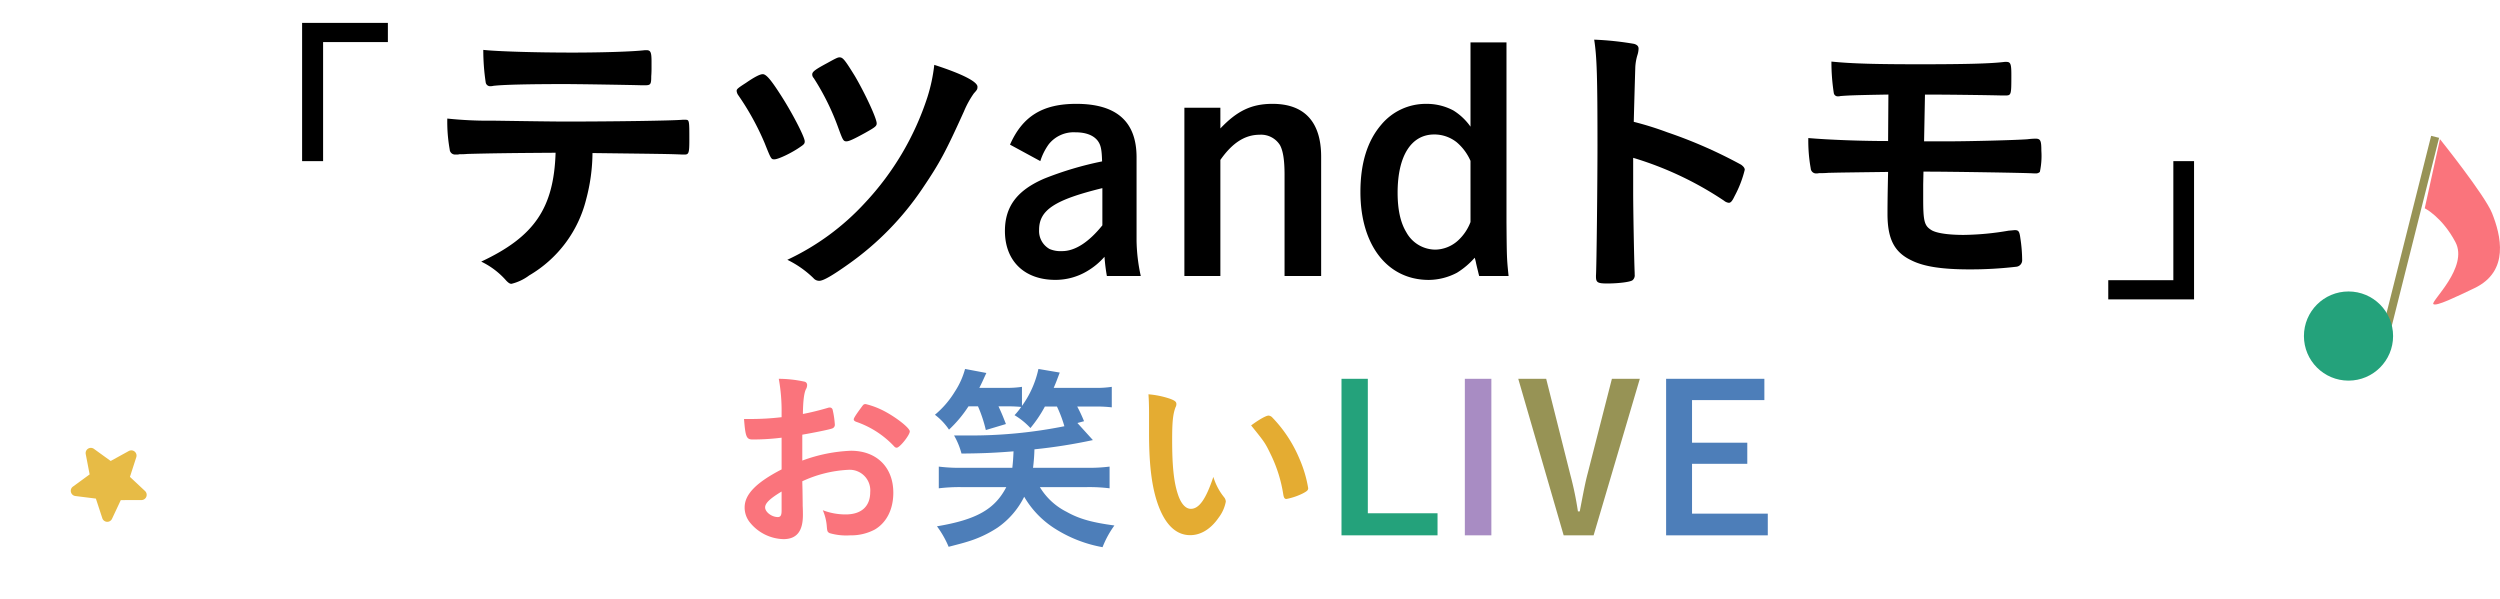 <svg xmlns="http://www.w3.org/2000/svg" width="526" height="126" viewBox="0 0 526 126">
  <g id="グループ_213" data-name="グループ 213" transform="translate(-504 -1823)">
    <rect id="長方形_123" data-name="長方形 123" width="526" height="126" transform="translate(504 1823)" fill="#fff" opacity="0"/>
    <g id="グループ_100" data-name="グループ 100" transform="translate(567.564 1827.815)">
      <g id="グループ_99" data-name="グループ 99" transform="translate(0 0)">
        <path id="パス_480" data-name="パス 480" d="M254.35,956.123V927.035h18.045v4.038H258.766v25.05Z" transform="translate(-254.35 -927.035)"/>
        <path id="パス_481" data-name="パス 481" d="M273.937,951.785c-.694.064-1.136.064-1.388.064a1.379,1.379,0,0,0-.567.064h-.569a1.125,1.125,0,0,1-1.2-1.072,32.935,32.935,0,0,1-.505-6.5,82.718,82.718,0,0,0,9.719.444q12.4.188,14.956.187c10.538,0,22.841-.187,24.8-.378h.569c.883,0,.883.064.883,4.229,0,2.775-.125,3.091-1.01,3.091h-.442c-2.9-.127-4.1-.127-18.928-.316a38.609,38.609,0,0,1-1.325,9.717,25.7,25.7,0,0,1-11.99,16.028,10.269,10.269,0,0,1-3.724,1.768c-.316,0-.567-.127-1.072-.633a16.485,16.485,0,0,0-5.3-4.038c11.171-5.237,15.27-11.232,15.65-22.906C282.267,951.6,278.8,951.659,273.937,951.785ZM295.96,930.46c6.057,0,12.682-.191,15.332-.505h.316c.883,0,1.072.44,1.072,2.4v1.325c0,.378,0,1.01-.062,1.766,0,1.7-.127,1.893-1.327,1.893h-.756c-1.7-.064-13.251-.253-16.092-.253-7.572,0-13.06.125-15.081.378a1.558,1.558,0,0,1-.505.064.944.944,0,0,1-1.072-.819,45.727,45.727,0,0,1-.505-6.817C279.993,930.207,288.2,930.46,295.96,930.46Z" transform="translate(-239.16 -924.212)"/>
        <path id="パス_482" data-name="パス 482" d="M309.4,938.318c2.4,3.66,5.237,9.088,5.237,10.033,0,.442-.125.633-.883,1.136-1.766,1.261-4.67,2.65-5.49,2.65-.694,0-.694,0-2.083-3.471a55.524,55.524,0,0,0-5.49-9.968,1.84,1.84,0,0,1-.378-.947c0-.378.191-.569,1.955-1.7,1.83-1.263,2.966-1.832,3.535-1.832C306.5,934.217,307.447,935.291,309.4,938.318Zm41.582-1.45c0,.505-.062.63-.756,1.386a19.805,19.805,0,0,0-2.083,3.787c-3.913,8.645-5.112,10.852-8.645,16.09a61.446,61.446,0,0,1-15.712,16.092c-3.282,2.333-5.237,3.469-6.057,3.469a1.566,1.566,0,0,1-1.263-.567,21.152,21.152,0,0,0-5.49-3.851,52.184,52.184,0,0,0,16.342-11.988,59.322,59.322,0,0,0,13.126-22.21,35.108,35.108,0,0,0,1.45-6.817C347.765,934.153,350.984,935.8,350.984,936.868Zm-23.662,9.715c-2.524,1.39-3.407,1.768-3.913,1.768-.629,0-.756-.253-1.639-2.649a51.914,51.914,0,0,0-5.237-10.663,1.1,1.1,0,0,1-.316-.758c0-.567.569-1.01,3.155-2.4,1.83-1.01,2.208-1.2,2.588-1.2.694,0,1.074.443,3.218,3.912,2.083,3.535,4.6,8.9,4.6,9.971C329.782,945.133,329.468,945.385,327.322,946.583Z" transform="translate(-208.886 -923.428)"/>
        <path id="パス_483" data-name="パス 483" d="M329.763,944.182c2.649-5.995,6.878-8.583,13.945-8.583,8.456,0,12.682,3.724,12.682,11.234v17.6a37.1,37.1,0,0,0,.883,7.381h-7.131a39.029,39.029,0,0,1-.5-4.038,14.841,14.841,0,0,1-3.662,3.029,12.981,12.981,0,0,1-6.687,1.83c-6.5,0-10.6-3.976-10.6-10.284,0-5.176,2.588-8.583,8.328-11.043a70.85,70.85,0,0,1,12.115-3.6c-.064-2.459-.253-3.407-.883-4.29-.885-1.2-2.524-1.83-4.732-1.83a6.708,6.708,0,0,0-5.617,2.526,12.546,12.546,0,0,0-1.766,3.533Zm19.433,9.15c-10.033,2.46-13.313,4.607-13.313,8.772a4.327,4.327,0,0,0,2.208,4.038,5.93,5.93,0,0,0,2.649.442c2.715,0,5.617-1.894,8.456-5.426Z" transform="translate(-180.821 -918.565)"/>
        <path id="パス_484" data-name="パス 484" d="M355.248,940.775c3.533-3.721,6.562-5.175,10.978-5.175,6.691,0,10.224,3.787,10.224,11.107v25.112h-7.7V950.555c0-3.155-.316-5.048-.949-6.248a4.685,4.685,0,0,0-4.29-2.208c-3.091,0-5.742,1.7-8.265,5.3v24.418h-7.572v-35.4h7.572Z" transform="translate(-162.044 -918.565)"/>
        <path id="パス_485" data-name="パス 485" d="M397.027,929.1v37.862c.064,7.57.064,7.57.442,11.292h-6.184c-.127-.44-.189-.756-.253-1.008-.189-.756-.189-.756-.38-1.576a9.09,9.09,0,0,0-.314-1.263,16.429,16.429,0,0,1-3.724,3.155,12.946,12.946,0,0,1-5.929,1.514c-8.708,0-14.389-7.318-14.389-18.488,0-6.057,1.452-10.727,4.356-14.135a12.175,12.175,0,0,1,9.464-4.418,11.864,11.864,0,0,1,5.741,1.39,12.421,12.421,0,0,1,3.6,3.406V929.1Zm-7.572,24.925a10.838,10.838,0,0,0-2.9-3.912,7.568,7.568,0,0,0-4.734-1.639c-4.857,0-7.7,4.543-7.7,12.241,0,3.469.569,6.248,1.83,8.328a7.014,7.014,0,0,0,6.12,3.66,7.306,7.306,0,0,0,4.8-1.955,10.161,10.161,0,0,0,2.588-3.851Z" transform="translate(-143.627 -924.996)"/>
        <path id="パス_486" data-name="パス 486" d="M399.225,960.8c0,3.851.191,14.136.316,17.1v.314a1.331,1.331,0,0,1-.442,1.2c-.442.378-2.966.694-5.3.694-2.019,0-2.4-.189-2.4-1.452v-.253c.127-1.639.316-19.813.316-27.322,0-14.512-.125-18.614-.692-22.274a64.074,64.074,0,0,1,8.392.885c.631.187.945.5.945,1.007a4.861,4.861,0,0,1-.253,1.39,10.485,10.485,0,0,0-.44,2.649c0,.125-.127,3.91-.318,11.358a66.647,66.647,0,0,1,7.069,2.208,98.64,98.64,0,0,1,15.523,6.817c.505.378.758.692.758,1.072a23.521,23.521,0,0,1-2.146,5.553c-.505,1.072-.821,1.386-1.2,1.386a1.864,1.864,0,0,1-1.01-.441,71.042,71.042,0,0,0-19.119-9.023Z" transform="translate(-119.169 -925.278)"/>
        <path id="パス_487" data-name="パス 487" d="M438.03,947.911h5.176c4.229,0,14.262-.253,16.595-.442a15.867,15.867,0,0,1,1.641-.125c1.072,0,1.263.378,1.263,2.524a16.16,16.16,0,0,1-.318,4.479,1.194,1.194,0,0,1-.82.316h-.378c-1.2-.127-17.983-.38-22.59-.38H437.9L437.843,957v3.027c0,4.67.253,5.615,1.641,6.5,1.008.692,3.594,1.072,6.876,1.072a58.775,58.775,0,0,0,9.4-.885c.633-.062.758-.062,1.327-.125.82,0,1.008.253,1.2,1.7a31.381,31.381,0,0,1,.378,4.543,1.373,1.373,0,0,1-1.136,1.452,83.435,83.435,0,0,1-9.906.569c-5.742,0-9.593-.569-12.243-1.894-3.6-1.7-5.048-4.479-5.048-9.78,0-.883,0-3.344.127-8.833-9.591.125-9.591.125-12.557.189-.692.062-1.136.062-1.388.062h-.567a2.105,2.105,0,0,1-.569.066,1.126,1.126,0,0,1-1.2-1.072,32.857,32.857,0,0,1-.505-6.373c4.356.378,11.107.629,16.786.629l.064-9.78c-7.445.125-8.456.191-10.1.316a1.6,1.6,0,0,1-.505.062.833.833,0,0,1-.883-.692,42.5,42.5,0,0,1-.5-6.626c4.352.442,9.462.567,18.55.567,9.4,0,14.89-.125,17.922-.5h.314c.883,0,1.072.378,1.072,2.649,0,4.418,0,4.418-1.386,4.418h-.7c-2.271-.066-10.663-.191-16.09-.191Z" transform="translate(-96.767 -922.988)"/>
        <path id="パス_488" data-name="パス 488" d="M463.449,941.659v29.088H445.4v-4.038h13.693v-25.05Z" transform="translate(-65.385 -912.571)"/>
      </g>
    </g>
    <g id="グループ_179" data-name="グループ 179" transform="translate(660.542 1900.627)">
      <path id="パス_903" data-name="パス 903" d="M309,977.071a48.5,48.5,0,0,1-6.089.38c-1.311,0-1.522-.549-1.818-4.312h1.647a54.871,54.871,0,0,0,6.26-.38v-.887a37.673,37.673,0,0,0-.593-7.188,25.748,25.748,0,0,1,5.369.593.7.7,0,0,1,.593.76,1.672,1.672,0,0,1-.255.847c-.378.8-.591,2.325-.633,5.2,1.394-.255,3.636-.8,5.325-1.311a.814.814,0,0,1,.3-.044.6.6,0,0,1,.633.467,19.017,19.017,0,0,1,.467,3.171.813.813,0,0,1-.551.76c-.507.213-3.592.845-6.3,1.313v5.452a33.057,33.057,0,0,1,10.232-2.071c5.41,0,8.919,3.467,8.919,8.835,0,3.467-1.394,6.258-3.889,7.738a10.612,10.612,0,0,1-5.2,1.225,12.431,12.431,0,0,1-4.312-.464c-.467-.255-.507-.382-.593-1.4a10.393,10.393,0,0,0-.845-3.423,13.29,13.29,0,0,0,4.82.887c3.3,0,5.158-1.693,5.158-4.692a4.331,4.331,0,0,0-4.609-4.694,25.859,25.859,0,0,0-9.681,2.409c0,.169,0,.169.042,1.818.042,2.793.042,2.793.042,3.383.044.76.044,1.522.044,1.9,0,3.425-1.313,5.074-4.1,5.074a9.373,9.373,0,0,1-7.147-3.636,4.987,4.987,0,0,1-1.012-3.043c0-2.749,2.451-5.243,7.779-7.992Zm0,11.33c-2.455,1.48-3.467,2.455-3.467,3.342,0,.971,1.394,2.029,2.661,2.029.593,0,.806-.38.806-1.353Zm23.59-9.6a19.64,19.64,0,0,0-7.907-5.074c-.336-.127-.505-.3-.505-.507,0-.255.422-.931,1.605-2.536.466-.635.507-.678.931-.678a16.7,16.7,0,0,1,3.127,1.1c2.663,1.225,6.13,3.847,6.13,4.651,0,.76-2.112,3.423-2.749,3.423C333.015,979.183,332.846,979.1,332.591,978.805Z" transform="translate(-301.094 -962.61)" fill="#fa747c"/>
      <path id="パス_904" data-name="パス 904" d="M328.349,971.506a25.974,25.974,0,0,1-4.1,4.905,12.95,12.95,0,0,0-2.962-3.129,19.628,19.628,0,0,0,4.187-4.861,16.624,16.624,0,0,0,2.156-4.78l4.481.847c-.676,1.438-.845,1.9-1.48,3.127h5.5a20.071,20.071,0,0,0,3.469-.211v4.016a20.751,20.751,0,0,0,3.465-7.779l4.483.762c-.551,1.438-.678,1.862-1.269,3.212h8.412a21.142,21.142,0,0,0,3.807-.211v4.314a28.976,28.976,0,0,0-3.68-.169h-3.594a32.02,32.02,0,0,1,1.438,3.085l-1.394.38,3.256,3.594a113.439,113.439,0,0,1-12.3,1.945,38.089,38.089,0,0,1-.294,3.889h11.33a34.772,34.772,0,0,0,4.776-.255v4.567a35.143,35.143,0,0,0-4.776-.253h-9.894a13.77,13.77,0,0,0,5.623,5.2c2.622,1.48,5.327,2.24,10.063,2.874a19.889,19.889,0,0,0-2.494,4.565,27.711,27.711,0,0,1-9.852-3.8,19.616,19.616,0,0,1-6.637-6.809,17.143,17.143,0,0,1-5.623,6.51,24.115,24.115,0,0,1-6.383,2.962c-.931.294-1.778.505-3.891,1.056a20.573,20.573,0,0,0-2.453-4.312c8.33-1.394,12.175-3.594,14.586-8.245h-9.47a36.182,36.182,0,0,0-4.734.253v-4.567a35.8,35.8,0,0,0,4.734.255h10.739c.127-1.225.169-1.563.253-3.467-4.227.338-6.721.424-10.95.467a15.468,15.468,0,0,0-1.563-3.807h2.663a99.686,99.686,0,0,0,20.547-1.943,27.536,27.536,0,0,0-1.563-4.143h-2.538a26.428,26.428,0,0,1-3.043,4.521,15.371,15.371,0,0,0-3.342-2.705,13.941,13.941,0,0,0,1.4-1.732,28.493,28.493,0,0,0-2.876-.127h-1.9c.676,1.482.806,1.776,1.563,3.722l-4.227,1.267a28.755,28.755,0,0,0-1.649-4.989Z" transform="translate(-281.121 -963.641)" fill="#4d7eb9"/>
      <path id="パス_905" data-name="パス 905" d="M344,970.125c0-1.225-.044-2.874-.127-3.8a19,19,0,0,1,4.525.931c1.014.38,1.353.633,1.353,1.1a1.271,1.271,0,0,1-.169.674c-.551,1.438-.72,3.045-.72,6.892,0,5.412.338,8.794,1.186,11.374.632,1.987,1.607,3.127,2.747,3.127,1.734,0,3.173-2.029,4.736-6.721a12.59,12.59,0,0,0,2.283,4.312,1.557,1.557,0,0,1,.338.889,7.953,7.953,0,0,1-1.48,3.338c-1.649,2.411-3.763,3.721-6.005,3.721-3.254,0-5.707-2.622-7.228-7.821-.973-3.381-1.438-7.654-1.438-13.571Zm25.156.677a1.234,1.234,0,0,1,.8.424,28.06,28.06,0,0,1,5.709,8.708,26.064,26.064,0,0,1,1.818,6.13c0,.424-.213.635-1.1,1.1a13.5,13.5,0,0,1-3.467,1.183c-.38,0-.549-.211-.676-.973a29.316,29.316,0,0,0-2.622-8.37c-1.184-2.453-1.269-2.58-4.143-6.13C367.252,971.563,368.65,970.8,369.155,970.8Z" transform="translate(-258.783 -960.991)" fill="#e4ac32"/>
      <path id="パス_906" data-name="パス 906" d="M369.834,992.968H384.5v4.65H364.294V964.683h5.54Z" transform="translate(-238.585 -962.61)" fill="#24a27b"/>
      <path id="パス_907" data-name="パス 907" d="M382.922,997.618h-5.581V964.683h5.581Z" transform="translate(-225.68 -962.61)" fill="#a88cc3"/>
      <path id="パス_908" data-name="パス 908" d="M393.941,984.85a68.745,68.745,0,0,1,1.605,7.737h.382c.845-4.4,1.183-6.174,1.691-8.076l5.074-19.829h5.876l-9.725,32.935h-6.3l-9.554-32.935h5.876Z" transform="translate(-220.092 -962.61)" fill="#979355"/>
      <path id="パス_909" data-name="パス 909" d="M419.305,964.683v4.481h-15.22v8.963h11.626v4.442H404.085v10.484h15.938v4.565H398.631V964.683Z" transform="translate(-204.623 -962.61)" fill="#4d7eb9"/>
    </g>
    <g id="グループ_180" data-name="グループ 180" transform="translate(988.746 1851.789)">
      <path id="パス_910" data-name="パス 910" d="M492.3,939.332s9.458,11.8,10.966,15.587c1.826,4.583,3.771,12.215-3.739,15.779-3.7,1.756-8.088,3.921-8.625,3.328s7.445-7.747,4.652-13.03-6.455-7.121-6.455-7.121Z" transform="translate(-463.679 -938.847)" fill="#fa747c"/>
      <path id="パス_911" data-name="パス 911" d="M484.413,984.821l11.507-45.733" transform="translate(-468.317 -939.088)" fill="none" stroke="#979355" stroke-miterlimit="10" stroke-width="1.724"/>
      <ellipse id="楕円形_26" data-name="楕円形 26" cx="9.38" cy="9.38" rx="9.38" ry="9.38" transform="translate(0 32.535)" fill="#24a27b"/>
    </g>
    <path id="パス_635" data-name="パス 635" d="M229.077,970.22a.9.9,0,0,1-.058-.165,1.089,1.089,0,0,1,.416-1.16l3.517-2.57-.822-4.276a1.1,1.1,0,0,1,1.721-1.1l3.529,2.552,3.815-2.1a1.1,1.1,0,0,1,1.573,1.3l-1.337,4.145,3.178,2.978a1.1,1.1,0,0,1-.748,1.9h0l-4.354.01-1.85,3.942a1.1,1.1,0,0,1-2.035-.123l-1.357-4.139-4.322-.541A1.087,1.087,0,0,1,229.077,970.22Z" transform="translate(289.908 956.489)" fill="#e7bb46"/>
  </g>
</svg>
